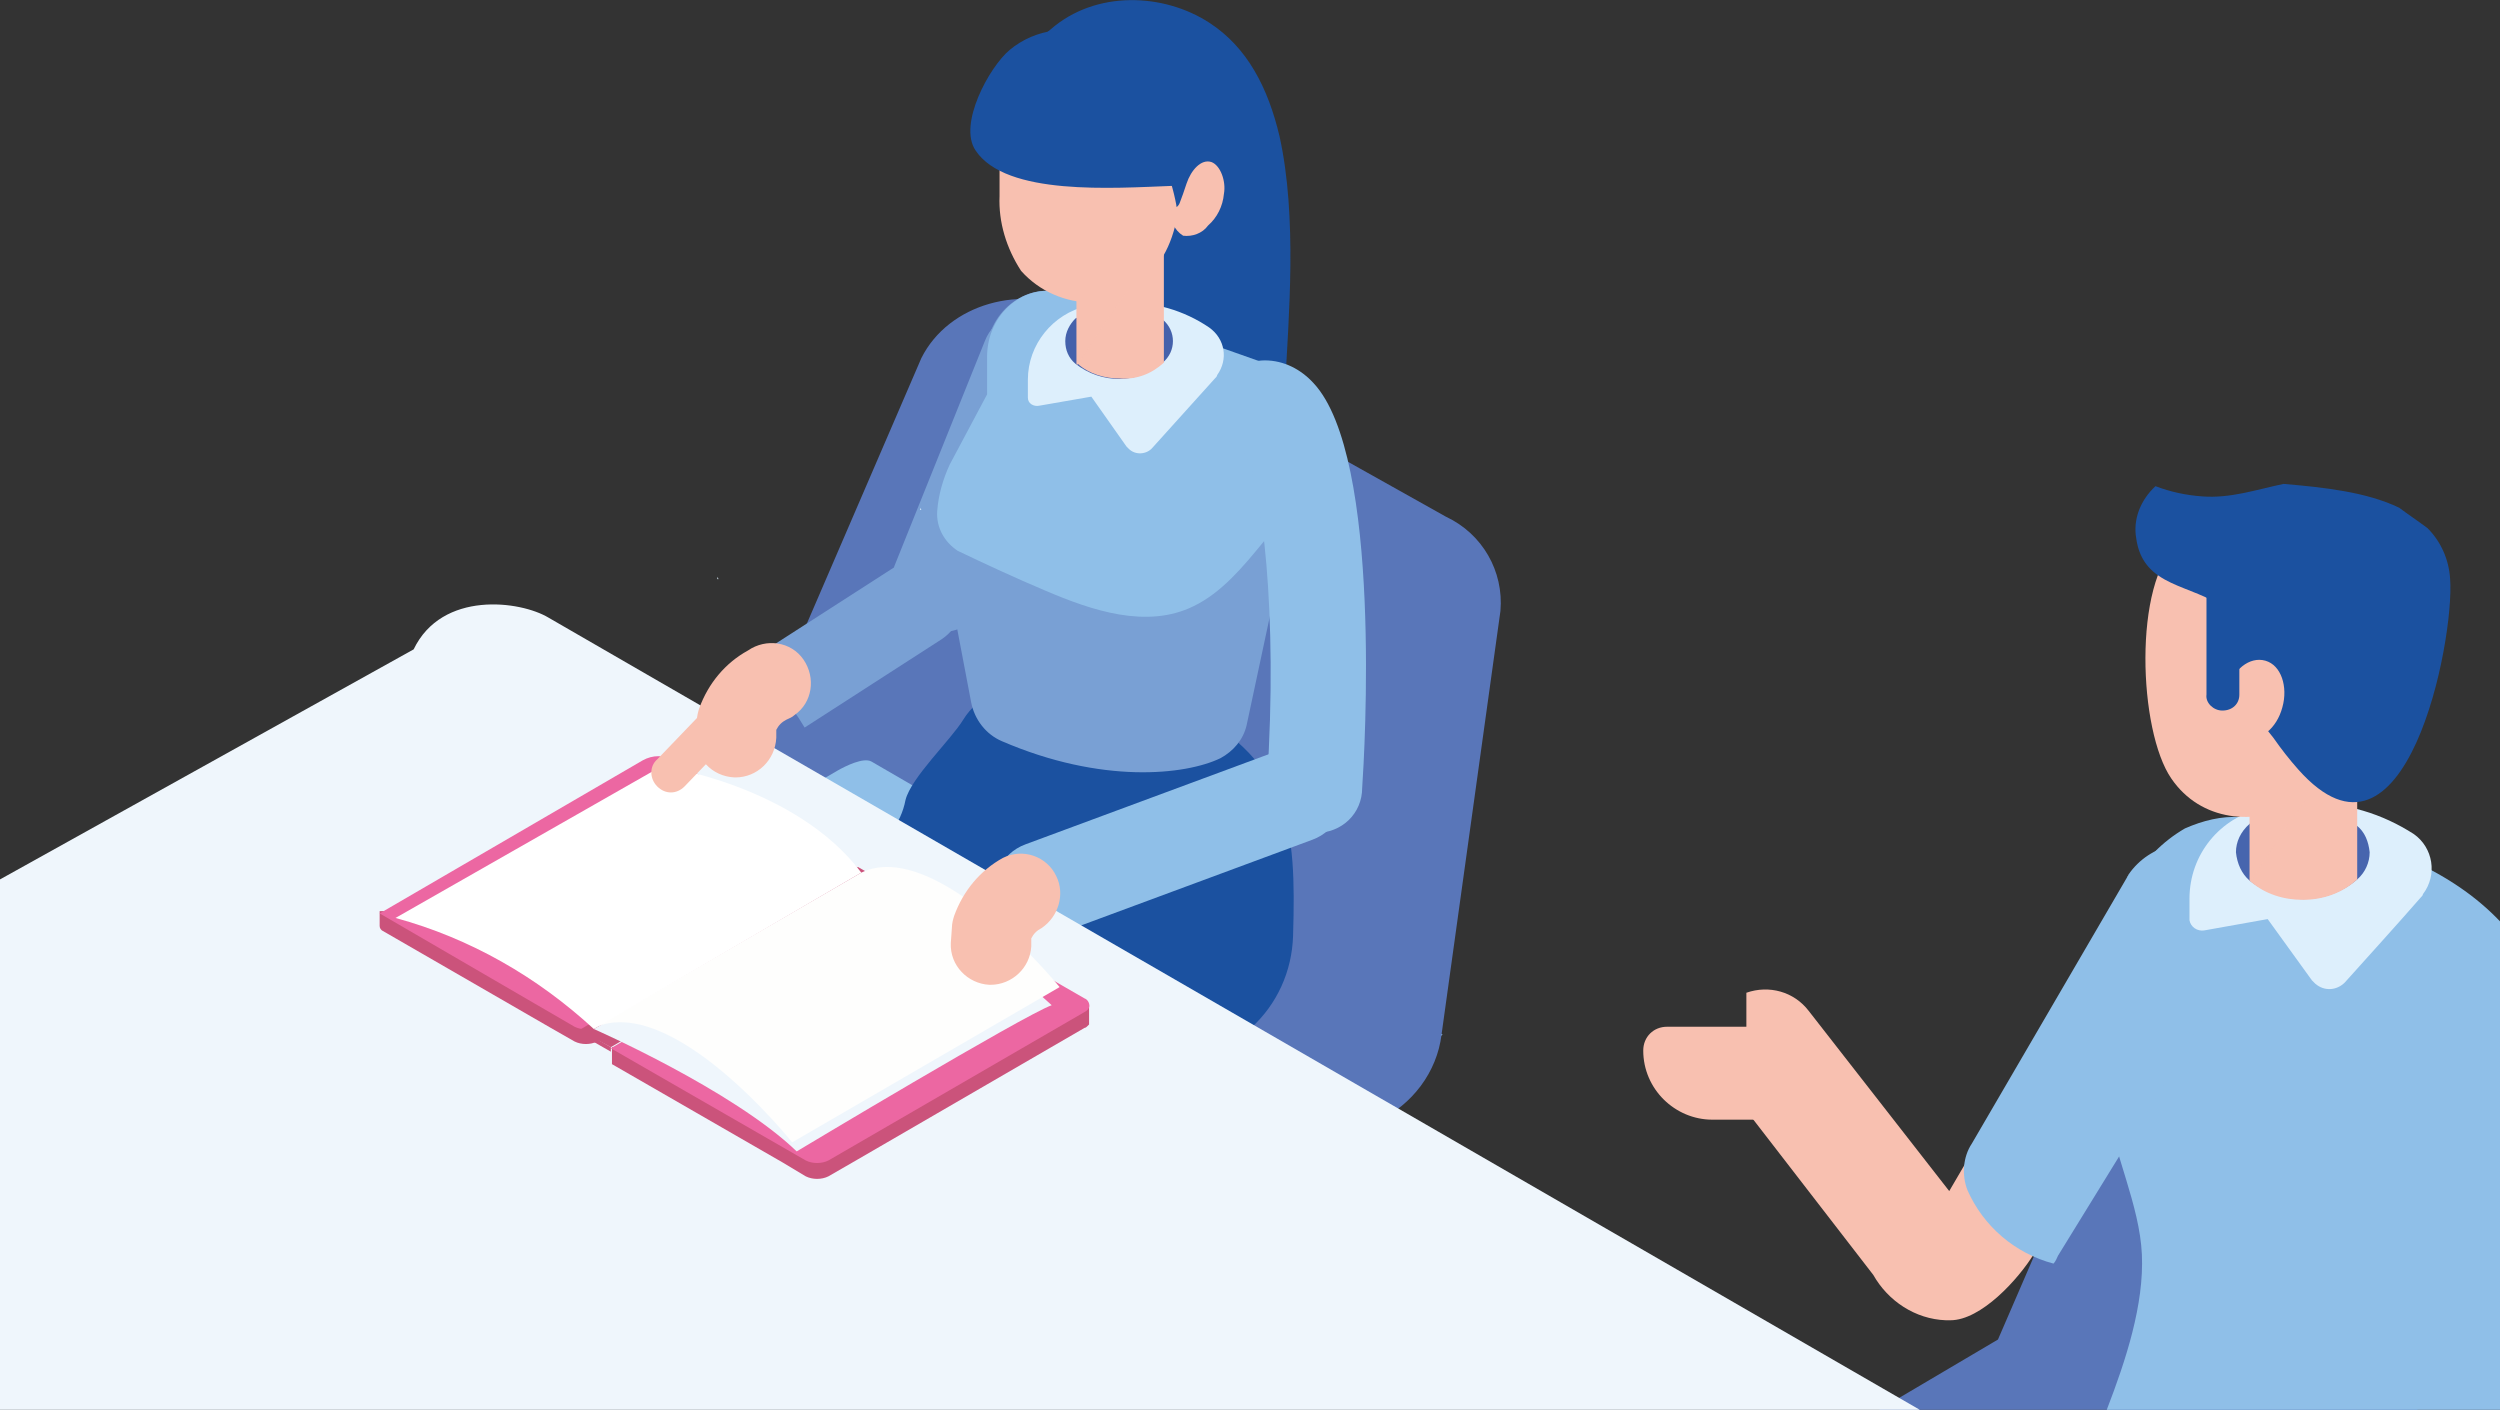 <?xml version="1.0" encoding="UTF-8"?> <svg xmlns="http://www.w3.org/2000/svg" xmlns:xlink="http://www.w3.org/1999/xlink" version="1.1" id="Layer_1" x="0px" y="0px" viewBox="0 0 220.6 124.4" style="enable-background:new 0 0 220.6 124.4;" xml:space="preserve"><rect x="0" y="0" width="220.6" height="124.4" fill="#333333" stroke="none"/> <style type="text/css"> .st0{fill:#5976B9;} .st1{fill:#8FBFE8;} .st2{fill:#C5DEF5;} .st3{fill:#1B51A0;} .st4{fill:#F8C0B0;} .st5{fill:#DDEFFC;} .st6{fill:#4765AE;} .st7{opacity:0.71;} .st8{clip-path:url(#SVGID_00000071557067626157969530000003146665832379817113_);} .st9{clip-path:url(#SVGID_00000005247880769812433030000008884693868809426828_);} .st10{fill:#715254;} .st11{fill:#79A0D4;} .st12{fill:#4461AB;} .st13{clip-path:url(#SVGID_00000037685595105219519530000006193549368130362763_);} .st14{clip-path:url(#SVGID_00000182530862601106678600000015277242438818004116_);} .st15{clip-path:url(#SVGID_00000061451748684874312510000003184960473195940499_);} .st16{fill:#EC6867;} .st17{fill:#EF7E72;} .st18{fill:#F2947D;} .st19{fill:#CB537B;} .st20{fill:#EFF6FC;} .st21{fill:#EC67A2;} .st22{fill:#FEFEFD;} .st23{fill:#FFFFFF;} </style> <path class="st0" d="M213.3,91l-9.7-5.4c-5.5-2.8-12.6-0.8-15.1,4.4l-12.2,28.2l-10.5,6.2h47.5L213.3,91z"></path> <path class="st1" d="M220.6,124.4V81.3c-4-4.2-10.2-7.2-20.2-9c-0.9-0.1-1.8-0.2-2.7-0.2c-1.7-0.1-3.3,0.3-4.9,1 c-8.1,4.7-8,16.3-6.9,24.3c0.6,4.4,2.9,8.9,3.1,13.3c0.2,4.4-1.4,9.3-3.1,13.7L220.6,124.4z"></path> <path class="st2" d="M40.4,121.7h-0.1c-0.4-0.1-0.6-0.4-0.6-0.8c0,0,0,0,0,0l5.6-33.6c0.1-0.4,0.4-0.6,0.8-0.6c0,0,0,0,0,0 c0.4,0.1,0.6,0.4,0.6,0.8l-5.6,33.6C41,121.5,40.7,121.7,40.4,121.7"></path> <path class="st1" d="M39.4,86.8l46,26.7c1.9,1.1,4.2,1,6-0.1l35.9-22.1L79,62.6L39.4,86.8z"></path> <path class="st0" d="M95.3,27.5l32.3,18.1c3.2,1.5,5.1,4.8,4.8,8.3l-5.2,37.4c-0.4,3.3-2.6,6.2-5.6,7.6l-31.2,15.4 c-2.1,1-4.7-0.4-4.6-2.5v-0.2c0.2-3.9,2.3-7.4,5.6-9.5l18.1-12.2c1-0.7,1.3-2.1,0.6-3.2c-0.2-0.3-0.5-0.5-0.8-0.7L76.9,67.2 c-0.7-0.4-2.3,0.4-3,0.8L41.6,86.8c-0.9,0.6-2.1,0.3-2.6-0.6c-0.2-0.3-0.3-0.5-0.3-0.8l-0.6-5.6c-0.3-2.5,1.6-4.2,3.8-5.5L70,57.8 l11.3-26.2C83.7,26.8,90.2,25,95.3,27.5"></path> <path class="st3" d="M94,101.5l16.4-10.8c2.3-2.1,3.6-5,3.7-8.1c0.3-9.8-0.3-15-9-20l-14-2c-2.4-0.3-4.8,0.8-6.1,2.9 c-1.1,1.8-4.6,5.1-5.1,7.1c-0.4,2.1-1.8,3.9-3.8,4.8l-13.3,5.9L94,101.5z"></path> <path class="st4" d="M104.1,101.1L104.1,101.1c1-1,0.9-2.6-0.1-3.6c-0.2-0.2-0.5-0.4-0.7-0.5c-1.5-0.7-3.1-1-4.7-0.8 c-1.1,0.1-2.1,0.6-2.9,1.4c-0.4,0.6-0.6,1.3-0.6,2c-0.1,1.5,0.1,3,0.6,4.3c0.9,2.1,2.9,3.5,5.1,3.5c1.1,0,2.1-0.4,2.9-1.1 C105.7,104.4,102.6,103.4,104.1,101.1"></path> <path class="st5" d="M63.3,50.9l0.1,0.2h-0.1C63.3,51.1,63.3,51,63.3,50.9"></path> <path class="st4" d="M151.1,98.8h6.4c1.2,0,2.1-0.9,2.1-2.1v-4c0-1.2-0.9-2.1-2.1-2.1h-10.4c-1.2,0-2.1,0.9-2.1,2.1 C145,96.1,147.8,98.8,151.1,98.8"></path> <path class="st4" d="M154.1,87.6c2-0.7,4.2-0.1,5.5,1.6l12.4,15.9l14.2-24.3c1.3-2.3,4.3-3.2,6.6-1.9c2.3,1.3,3.2,4.3,1.9,6.6 c-0.1,0.1-0.1,0.2-0.2,0.3l-15,24.8c-1.4,2.3-4.7,5.9-7.4,5.9h-0.4c-2.7-0.1-5.1-1.7-6.4-4L154.1,98L154.1,87.6z"></path> <path class="st1" d="M196.3,75.4c-2.8-1.8-6.6-1-8.5,1.8c0,0.1-0.1,0.1-0.1,0.2l-13.7,23.5c-0.8,1.2-0.9,2.8-0.4,4.1 c1.4,3.2,4.2,5.6,7.6,6.5c0.2-0.2,0.3-0.5,0.4-0.7L198.1,84C199.9,81.1,199.1,77.3,196.3,75.4"></path> <path class="st5" d="M213.6,79.2c-2,2.3-5,5.6-6.7,7.5c-0.7,0.7-1.8,0.8-2.6,0.1c-0.1-0.1-0.2-0.2-0.3-0.3l-3.9-5.4l-5.6,1 c-0.6,0.1-1.2-0.3-1.3-0.9c0-0.1,0-0.1,0-0.2v-1.7c0-3.9,2.7-7.2,6.5-8c1.3-0.3,2.6-0.4,3.9-0.4c3.4-0.1,6.6,0.9,9.4,2.7 c1.7,1.2,2.1,3.6,0.8,5.3C213.8,79,213.7,79.1,213.6,79.2"></path> <path class="st6" d="M209.1,75.2c0,0.9-0.4,1.8-1.1,2.4c-2.7,2.3-6.7,2.3-9.5,0.1c-0.7-0.6-1.1-1.5-1.2-2.5c0-0.9,0.4-1.8,1.2-2.5 l0.2-0.2l0,0c0.9-0.7,2.1-1.2,3.2-1.4l0.6-0.1c0.2,0,0.4,0,0.6,0c1.8-0.1,3.5,0.6,4.8,1.8C208.7,73.4,209,74.3,209.1,75.2"></path> <path class="st4" d="M208,62.7v14.9c-1.3,1.2-3,1.8-4.8,1.8c-1.7,0-3.3-0.5-4.6-1.6l-0.1-0.1v-15H208z"></path> <g class="st7"> <g> <defs> <rect id="SVGID_1_" x="198.5" y="64.7" width="9" height="13"></rect> </defs> <clipPath id="SVGID_00000075141854273846831970000011237277272150042294_"> <use xlink:href="#SVGID_1_" style="overflow:visible;"></use> </clipPath> <g style="clip-path:url(#SVGID_00000075141854273846831970000011237277272150042294_);"> <g> <defs> <rect id="SVGID_00000073686456041345715220000008694519000875637942_" x="198.5" y="64.7" width="9" height="13"></rect> </defs> <clipPath id="SVGID_00000005251116560109254170000015735677334034238604_"> <use xlink:href="#SVGID_00000073686456041345715220000008694519000875637942_" style="overflow:visible;"></use> </clipPath> <g style="clip-path:url(#SVGID_00000005251116560109254170000015735677334034238604_);"> <path class="st4" d="M207.5,64.7l-0.8,1.2l-4.1,5.9l-0.6,0.8l-3.3,5c0,0-0.1-0.1-0.1-0.1v-7.8c1.4-1.7,2.9-3.3,4.6-4.9l3.7-0.2 L207.5,64.7z"></path> </g> </g> </g> </g> </g> <path class="st10" d="M204.6,59.5L204.6,59.5c0-0.1,0-0.1,0-0.2C204.6,59.4,204.7,59.4,204.6,59.5"></path> <path class="st4" d="M210.3,63.3c2.2-4,2.6-8.5-1.5-12c-3.3-2.8-12.9-6.6-16.6-3.4c-4,3.5-3.5,16.6-0.6,20.8 c2.6,3.8,7.4,4.2,11.1,2.2C205.9,69.1,208.5,66.5,210.3,63.3"></path> <path class="st3" d="M216.2,51.1c-0.1-1.7-0.8-3.3-2-4.5c-0.8-0.6-1.7-1.2-2.5-1.8c-2.9-1.4-6.7-1.8-10.2-2.1 c-2.4,0.5-4.7,1.3-7.2,1.1c-1.4-0.1-2.8-0.4-4.1-0.9c-1.3,1.2-2,2.9-1.7,4.6c0.6,4.4,5,4,7.8,6.2c0,0.4,0.1,0.8,0.3,1.1 c0.2,3.8,1.6,7.4,4,10.3c0.7,1,1.4,1.9,2.2,2.8C212.3,78.6,216.6,56.5,216.2,51.1"></path> <path class="st4" d="M201.4,62.4c-0.5,1.9-2,3.1-3.4,2.7s-2-2.2-1.5-4.1s2-3.1,3.4-2.7S201.9,60.6,201.4,62.4"></path> <path class="st3" d="M196.1,62.7L196.1,62.7c0.9,0,1.5-0.6,1.5-1.4v-8.5c0-0.8-0.6-1.4-1.4-1.4c0,0,0,0,0,0h-0.1 c-0.8,0-1.4,0.6-1.4,1.4l0,0v8.5C194.6,62,195.3,62.7,196.1,62.7"></path> <path class="st3" d="M112.9,12c-1-4.2-2.8-7.8-6.2-10c-4-2.6-10-2.9-14,0.6c-0.3,0.2-0.5,0.5-0.8,0.8c-2.9,3.5-3.3,7.6-3.6,11.8 c0.9,2.5,2.7,4.3,4,6.5s0.7,2.8,0.3,5.2c-0.7,4.3,0.3,8.7,2.6,12.5c0.3,0.5,0.6,0.9,1.1,1.2c0.6,0.2,1.2,0.3,1.8,0.2 c3.3-0.3,6.6-0.7,10-1.1c1.6-0.2,3.3-0.5,4.3-1.7c0.8-1.2,1.1-2.6,1-4C113.7,28.1,114.5,19.2,112.9,12"></path> <path class="st11" d="M92.2,27.8l0.4,0.2c2.1,0.8,3.1,3.2,2.3,5.3c0,0,0,0,0,0l-8,19.9c-0.8,2.1-3.2,3.1-5.3,2.3c0,0,0,0,0,0 l-0.4-0.2c-2.1-0.8-3.1-3.1-2.3-5.2c0,0,0-0.1,0-0.1l8-19.9C87.7,28,90.1,27,92.2,27.8C92.2,27.8,92.2,27.8,92.2,27.8"></path> <path class="st10" d="M96.9,19.5L96.9,19.5c0-0.1,0-0.1,0-0.2C96.9,19.3,96.8,19.4,96.9,19.5"></path> <path class="st11" d="M115.8,38.4l-1.7,6.4L110,64c-0.3,1.3-1.2,2.3-2.3,2.9c-3.1,1.5-10.5,2.3-19.3-1.5c-1.4-0.6-2.4-1.9-2.7-3.4 L83,47.8l-0.1-0.3c-0.4-2.2-0.1-4.5,0.9-6.5l3.2-6.2v-3.3c0-3.9,3.5-6.7,6.9-5.6l1.2,0.4l1.9,0.7l8.5,3l2.5,0.9l4.8,1.7 C115.2,33.4,116.5,36,115.8,38.4"></path> <path class="st1" d="M112.9,32.5l-4.8-1.7l-2.5-0.9l-8.5-3l-1.9-0.7L94,25.9c-3.5-1.1-6.9,1.7-6.9,5.6v3.3L83.8,41 c-0.6,1.3-1,2.7-1.1,4.1c-0.1,1.4,0.6,2.7,1.8,3.5c2.5,1.2,5.1,2.4,7.7,3.5c4.2,1.8,9,3.4,13.1,1.4c2.5-1.2,4.4-3.5,6.2-5.7l0.8-1 c1.1-1.4,1.9-3,2.4-4.7l1-3.8C116.5,36,115.2,33.4,112.9,32.5"></path> <path class="st5" d="M107.2,33.4l-5.5,6.1c-0.5,0.6-1.5,0.7-2.1,0.1c-0.1-0.1-0.2-0.2-0.2-0.2L96.3,35l-4.6,0.8 c-0.5,0.1-1-0.2-1-0.7c0-0.1,0-0.1,0-0.2v-1.4c0-3.1,2.2-5.8,5.2-6.5c1-0.2,2.1-0.3,3.2-0.3c2.7-0.1,5.4,0.7,7.6,2.2 c1.4,1,1.7,2.8,0.7,4.2C107.4,33.2,107.3,33.3,107.2,33.4"></path> <path class="st12" d="M103.5,30.1c0,0.7-0.3,1.4-0.9,1.9c-2.2,1.9-5.4,1.9-7.7,0.1c-0.6-0.5-0.9-1.2-0.9-2c0-0.8,0.4-1.5,0.9-2 l0.2-0.1l0,0c0.8-0.6,1.7-1,2.6-1.1c0.2,0,0.3,0,0.5-0.1h0.5c1.4,0,2.8,0.5,3.9,1.4C103.2,28.7,103.5,29.4,103.5,30.1"></path> <path class="st4" d="M102.7,20v12c-1.1,1-2.4,1.5-3.9,1.4c-1.3,0-2.7-0.4-3.7-1.3L95,32.1V20H102.7z"></path> <g class="st7"> <g> <defs> <rect id="SVGID_00000168797810776884942820000008527103503053465750_" x="95" y="21.7" width="7.3" height="10.5"></rect> </defs> <clipPath id="SVGID_00000091004739670950433570000001657222447117955466_"> <use xlink:href="#SVGID_00000168797810776884942820000008527103503053465750_" style="overflow:visible;"></use> </clipPath> <g style="clip-path:url(#SVGID_00000091004739670950433570000001657222447117955466_);"> <g> <defs> <rect id="SVGID_00000129163936848628863260000015895077102768913810_" x="95" y="21.7" width="7.3" height="10.5"></rect> </defs> <clipPath id="SVGID_00000025416137429693635630000000857569854572259220_"> <use xlink:href="#SVGID_00000129163936848628863260000015895077102768913810_" style="overflow:visible;"></use> </clipPath> <g style="clip-path:url(#SVGID_00000025416137429693635630000000857569854572259220_);"> <path class="st4" d="M102.3,21.7l-0.7,1l-3.4,4.8l-0.5,0.7l-2.7,4.1L95,32.1v-6.3c1.2-1.4,2.4-2.7,3.7-3.9l3-0.2L102.3,21.7z"></path> </g> </g> </g> </g> </g> <path class="st5" d="M81.2,44.8l0.1,0.2h-0.1C81.2,44.9,81.2,44.9,81.2,44.8"></path> <path class="st10" d="M103.4,15.6L103.4,15.6c0-0.1,0-0.1,0-0.2C103.4,15.5,103.4,15.5,103.4,15.6"></path> <path class="st4" d="M103.8,18.1c-1-5.4-4.5-10.9-10.2-11.9c-0.3,0-0.6-0.4-0.5-0.7c0-0.1,0-0.2,0.1-0.2C93,5,93,4.7,93.2,4.5H93 c-1.1-0.2-2.3-0.1-3.3,0.4c-0.7,0.4-1.2,1.1-1.3,1.9c-0.1,0.3-0.1,0.6,0,0.9l-0.2,6.6c0,1,0,2,0,3c-0.1,2.3,0.6,4.6,1.9,6.6 c1.6,1.8,3.9,2.8,6.3,2.8c1.3,0,2.6-0.9,3.8-1.6c2.1-1.3,3.2-3.4,3.7-6.1l0.1-0.6C103.8,18.3,103.8,18.2,103.8,18.1"></path> <path class="st4" d="M102.8,18.5c0.2,0.1,0.4,0.1,0.6,0.1c0-0.1,0-0.1,0-0.2L102.8,18.5z"></path> <path class="st4" d="M106.9,14.3c-0.9-0.3-1.8,0.7-2.2,1.9c-0.2,0.6-0.4,1.2-0.6,1.7c-0.1,0.3-0.4,0.5-0.7,0.6 c-0.2,0.9,0.2,1.8,1,2.3c0.8,0.1,1.7-0.2,2.2-0.9c0.8-0.7,1.3-1.7,1.4-2.8C108.2,16,107.7,14.6,106.9,14.3"></path> <path class="st1" d="M116.1,73.5h-0.3c-2.3-0.2-4.1-2.2-4-4.5c1-15.2-0.5-26.2-1.9-29c-2.2-0.9-3.1-3.4-2.2-5.6 c0.7-1.5,2.2-2.6,3.9-2.6c1.7,0,3.2,0.8,4.3,2c6.1,6.5,4.5,32.8,4.3,35.7C120.2,71.8,118.4,73.5,116.1,73.5"></path> <path class="st3" d="M106.2,14.2L106.2,14.2c-2.1-1.5-3.2-3.8-4.5-6c-1.1-1.9-2.3-3.7-4.4-4.8c-2.7-1.3-5.9-0.9-8.2,1 c-1.8,1.5-4.6,6.6-3,8.9c2.7,4,12.1,3.3,17.4,3.1C103.8,15.2,104.9,14.3,106.2,14.2"></path> <g> <defs> <path id="SVGID_00000088091044290369250640000009006362547228823942_" d="M33.5,81.7c0,0.3,0.2,0.5,0.4,0.6v-0.7 c-0.2-0.1-0.4-0.3-0.4-0.6L33.5,81.7z"></path> </defs> <clipPath id="SVGID_00000049206433110395904960000009378871858442413734_"> <use xlink:href="#SVGID_00000088091044290369250640000009006362547228823942_" style="overflow:visible;"></use> </clipPath> <g style="clip-path:url(#SVGID_00000049206433110395904960000009378871858442413734_);"> <path class="st16" d="M33.9,81.6v0.7c-0.2-0.1-0.4-0.3-0.4-0.6V81C33.5,81.3,33.7,81.5,33.9,81.6"></path> </g> </g> <polygon class="st16" points="51.1,91.5 51.1,91.9 33.9,82.3 33.9,81.6 "></polygon> <polygon class="st17" points="75.7,77.2 75.7,77.9 51.1,91.9 51.1,91.5 "></polygon> <path class="st18" d="M75.7,77.2L51.1,91.5l-17.2-9.9c-0.6-0.3-0.6-0.9,0-1.2l22.6-13.1c0.6-0.3,1.4-0.3,2,0L75.7,77.2z"></path> <polygon class="st19" points="78.5,78.1 78.5,78.8 53.9,92.8 53.9,92.4 "></polygon> <path class="st11" d="M84.2,51.1L84.2,51.1c-1.1-1.8-3.5-2.3-5.2-1.1l-12.9,8.3C68,60,69.7,62,71,64.2l12.1-7.8 C84.9,55.2,85.4,52.9,84.2,51.1"></path> <path class="st1" d="M118.3,68.7L118.3,68.7c0.8,2.2-0.3,4.6-2.5,5.4c0,0,0,0,0,0l-22.4,8.3c-2.2,0.8-4.6-0.3-5.4-2.5 c-0.8-2.2,0.3-4.6,2.5-5.4l22.4-8.3C115.1,65.4,117.5,66.5,118.3,68.7"></path> <path class="st20" d="M0,124.4h169.4l-121-69.9c-2.5-1.5-9.4-2.4-11.9,2.8L0,77.6L0,124.4z"></path> <path class="st19" d="M56.3,92.4l22.1-12.8L94.7,89l1.4-0.3v1.4l0,0v0.3l-0.1,0.1c-0.1,0.1-0.2,0.2-0.3,0.2l-20,11.6l0,0l-2.6,1.5 c-0.6,0.3-1.4,0.3-2,0l-2-1.2l-15.1-8.7v-1.5H56.3z"></path> <path class="st21" d="M95.7,88.1c0.3,0.1,0.5,0.5,0.4,0.8c-0.1,0.2-0.2,0.3-0.4,0.4l-22.6,13.1c-0.6,0.3-1.4,0.3-2,0l-17.2-9.9 l24.6-14.3L95.7,88.1z"></path> <path class="st19" d="M36,80.6l22.1-12.9l16.2,9.4l1.4-0.3v1.4l0,0v0.3l-0.1,0.1c-0.1,0.1-0.2,0.2-0.3,0.2l-20,11.6l-2.6,1.5 c-0.6,0.3-1.4,0.3-2,0l-2.1-1.2l-14.9-8.6c-0.1-0.1-0.2-0.2-0.2-0.4v-1.3H36z"></path> <path class="st21" d="M75.3,76.3c0.3,0.1,0.5,0.5,0.4,0.8c-0.1,0.2-0.2,0.3-0.4,0.4L52.7,90.6c-0.6,0.3-1.4,0.3-2,0l-17.2-10 l23.2-13.5c0.9-0.5,1.9-0.5,2.8,0L75.3,76.3z"></path> <polygon class="st19" points="53.9,92.4 53.9,92.8 51.1,91.2 51.1,90.8 "></polygon> <polygon class="st19" points="78.5,78.1 53.9,92.4 51.1,90.9 75.7,76.5 "></polygon> <path class="st20" d="M52.4,90.8c0,0,12.3,5.4,17.9,10.8c0,0,20-12,22.5-12.9c0,0-11.2-10.5-18.6-10.5L52.4,90.8z"></path> <path class="st22" d="M93.5,87.1l-23.6,13.7c0,0-10.6-13.3-17.5-10.1L76,77C82.7,73.8,93.5,87.1,93.5,87.1"></path> <path class="st23" d="M52.4,90.8c-5-4.6-10.9-8-17.5-9.8l23.5-13.4c0,0,11.8,1.7,17.6,9.4L52.4,90.8z"></path> <path class="st4" d="M87.4,86.9h-0.1c-1.9-0.1-3.5-1.7-3.4-3.7c0,0,0,0,0,0l0.1-1.4c0-0.3,0.1-0.7,0.2-1c0.8-2.2,2.3-4,4.3-5.1 c1.8-0.9,3.9-0.1,4.7,1.6c0.8,1.6,0.2,3.6-1.3,4.6c-0.4,0.2-0.7,0.5-0.9,0.9v0.7C90.9,85.4,89.3,86.9,87.4,86.9"></path> <path class="st4" d="M58,69.4L58,69.4c0.7,0.7,1.7,0.7,2.4,0l4.9-5.1c0.7-0.6,0.7-1.7,0-2.4c0,0,0,0,0,0c-0.7-0.7-1.7-0.7-2.4,0 L58,67C57.3,67.6,57.3,68.7,58,69.4"></path> <path class="st4" d="M64.9,68.6h-0.1c-2-0.1-3.5-1.7-3.4-3.7l0.1-1.4c0-0.3,0.1-0.7,0.2-1c0.8-2.2,2.3-4,4.3-5.1 c1.6-1.1,3.8-0.8,4.9,0.8s0.8,3.8-0.8,4.9c-0.2,0.2-0.5,0.3-0.7,0.4c-0.4,0.2-0.7,0.5-0.9,0.9v0.7C68.4,67.1,66.8,68.6,64.9,68.6"></path> </svg> 